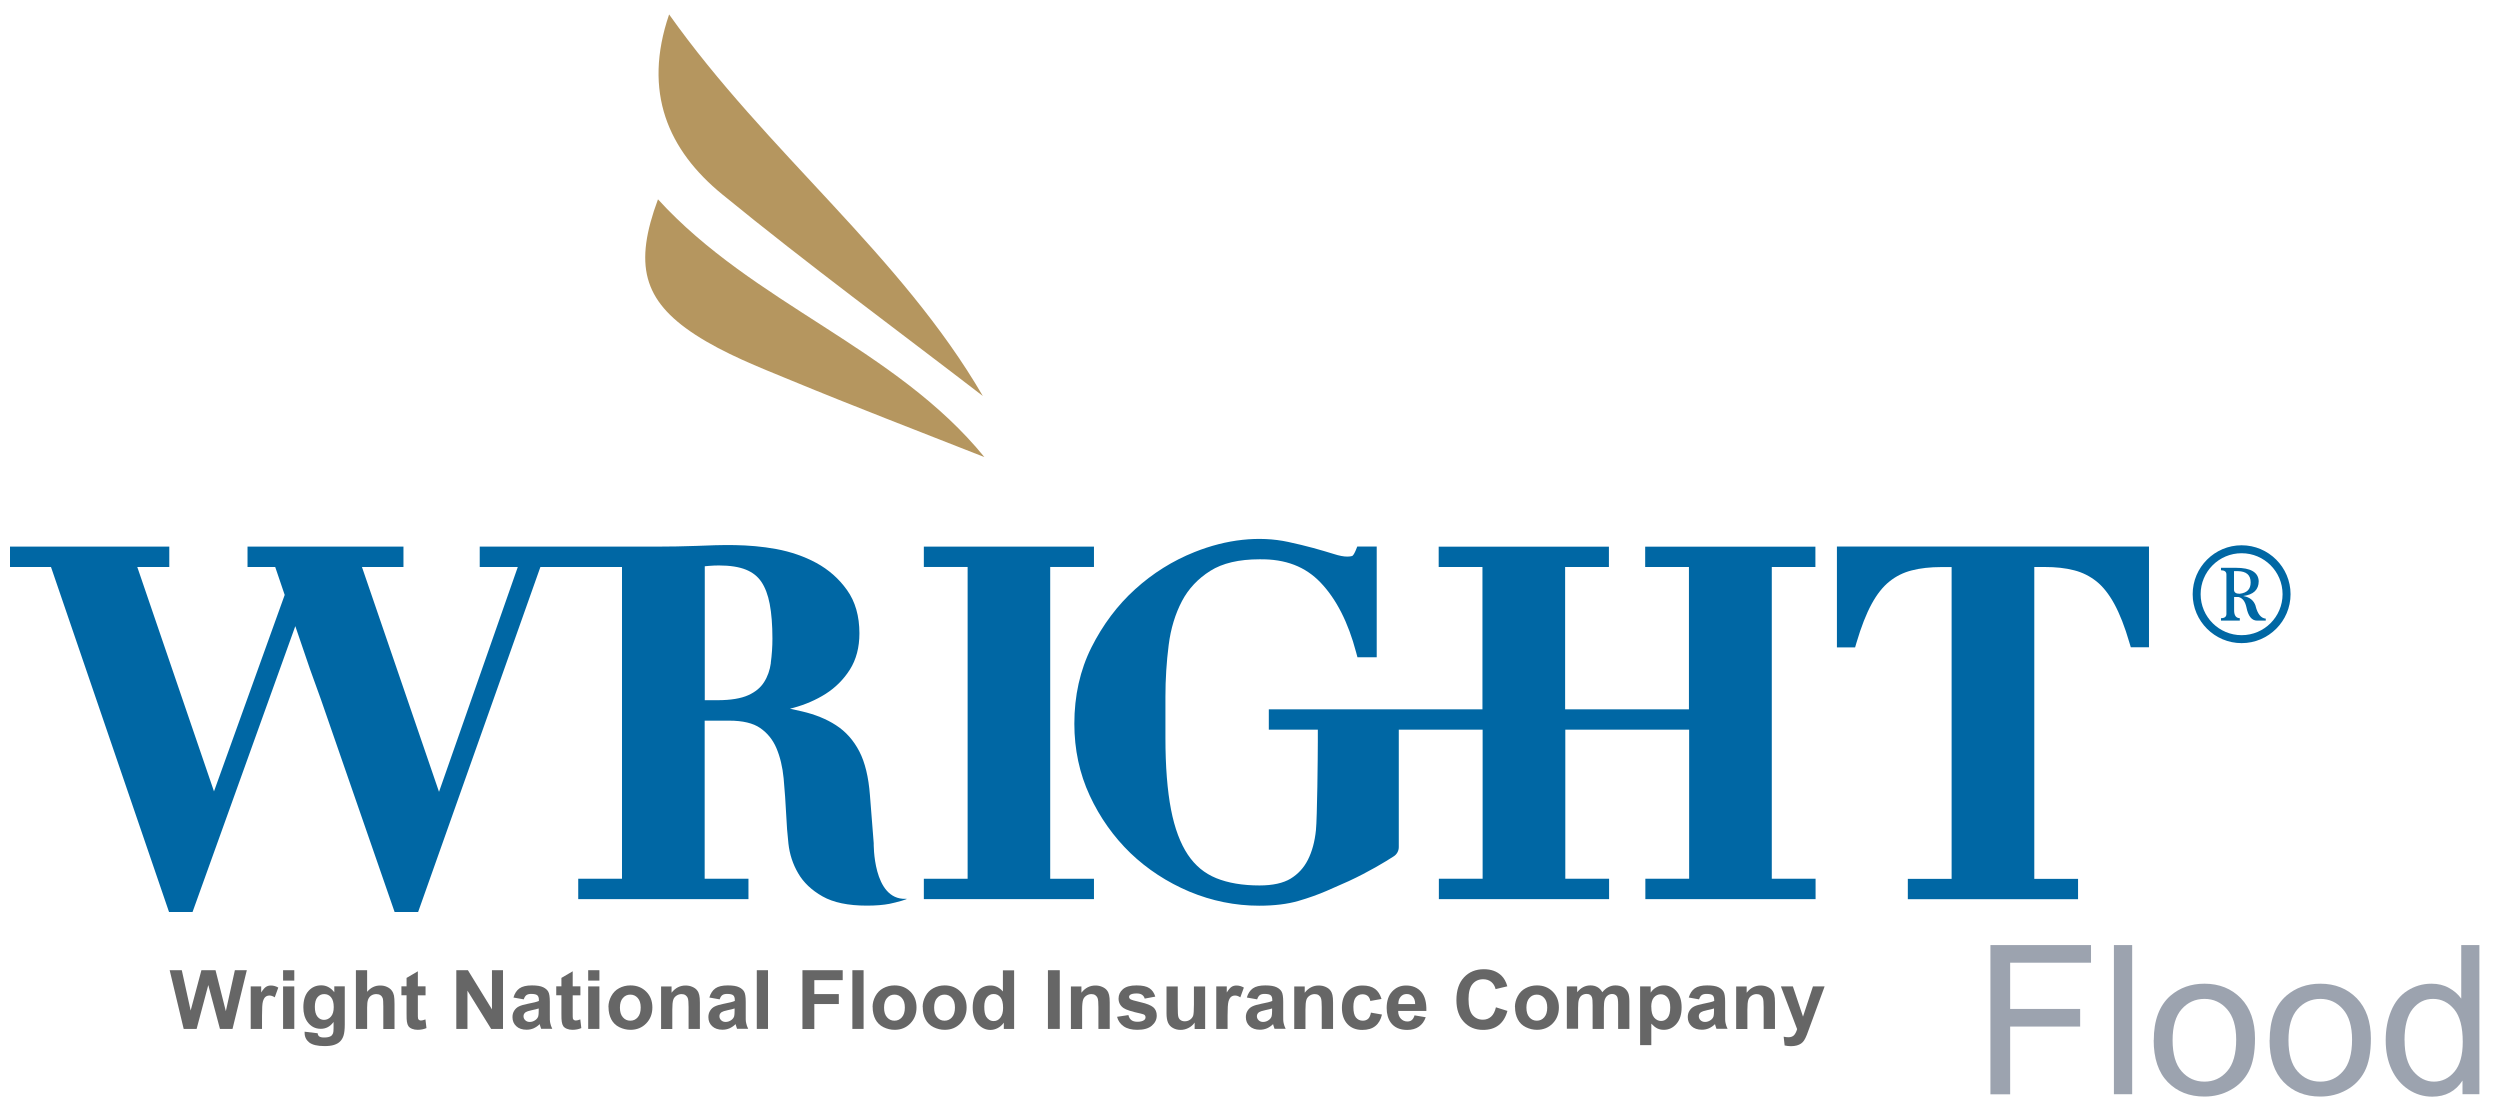 <svg width="99" height="44" viewBox="0 0 99 44" fill="none" xmlns="http://www.w3.org/2000/svg">
<path d="M43.321 22.452V21.646H36.584V22.452H38.318V34.799H36.584V35.605H43.321V34.799H41.588V22.452H43.321Z" fill="#0067A4"/>
<path d="M71.89 22.453V21.647H65.149V22.453H66.882V28.09H61.979V22.453H63.713V21.647H56.972V22.453H58.705V28.09H50.245V28.896H52.186V29.365C52.186 29.931 52.161 32.399 52.111 32.876C52.065 33.331 51.957 33.724 51.792 34.05C51.631 34.366 51.409 34.609 51.112 34.792C50.818 34.971 50.403 35.064 49.876 35.064C49.21 35.064 48.633 34.967 48.16 34.774C47.698 34.584 47.333 34.283 47.039 33.846C46.742 33.402 46.516 32.8 46.373 32.062C46.226 31.303 46.151 30.35 46.151 29.229V27.589C46.151 26.901 46.194 26.21 46.28 25.54C46.362 24.892 46.541 24.308 46.806 23.803C47.064 23.312 47.444 22.911 47.927 22.607C48.407 22.302 49.063 22.148 49.876 22.148C50.911 22.134 51.692 22.438 52.297 23.072C52.917 23.721 53.39 24.648 53.701 25.827L53.755 26.027H54.518V21.643H53.748L53.68 21.811C53.615 21.962 53.569 22.001 53.562 22.008C53.562 22.008 53.515 22.041 53.347 22.041C53.211 22.041 53.035 22.008 52.824 21.94C52.58 21.865 52.308 21.783 52.004 21.7C51.699 21.618 51.362 21.535 51.011 21.46C49.862 21.213 48.572 21.353 47.304 21.861C46.441 22.205 45.649 22.7 44.951 23.334C44.249 23.968 43.669 24.745 43.221 25.637C42.77 26.536 42.544 27.553 42.544 28.66C42.544 29.674 42.748 30.633 43.153 31.504C43.554 32.371 44.099 33.137 44.765 33.782C45.434 34.423 46.219 34.935 47.1 35.308C47.985 35.677 48.912 35.866 49.862 35.866C50.463 35.866 50.986 35.802 51.416 35.677C51.835 35.555 52.211 35.419 52.534 35.279L53.411 34.892C54.199 34.527 54.873 34.118 55.191 33.911C55.317 33.832 55.392 33.692 55.392 33.545V28.896H58.712V34.799H56.979V35.605H63.72V34.799H61.986V28.896H66.89V34.799H65.156V35.605H71.897V34.799H70.163V22.453H71.897H71.89Z" fill="#0067A4"/>
<path d="M72.742 21.647V25.637H73.462L73.519 25.443C73.702 24.824 73.903 24.308 74.118 23.914C74.325 23.534 74.562 23.233 74.823 23.026C75.081 22.818 75.375 22.671 75.701 22.589C76.041 22.499 76.439 22.456 76.876 22.456H77.284V34.803H75.55V35.609H82.291V34.803H80.558V22.453H80.966C81.407 22.453 81.801 22.495 82.141 22.585C82.467 22.668 82.761 22.818 83.019 23.022C83.28 23.23 83.516 23.531 83.724 23.91C83.939 24.304 84.143 24.82 84.322 25.44L84.38 25.633H85.1V21.643H72.742V21.647Z" fill="#0067A4"/>
<path d="M35.867 35.594C34.556 35.641 34.599 33.388 34.599 33.388L34.449 31.486C34.395 30.773 34.255 30.193 34.033 29.763C33.804 29.319 33.493 28.968 33.102 28.717C32.726 28.473 32.275 28.291 31.763 28.172C31.609 28.137 31.451 28.101 31.283 28.065C31.329 28.054 31.376 28.04 31.422 28.029C31.884 27.904 32.314 27.718 32.694 27.478C33.084 27.23 33.407 26.908 33.654 26.518C33.908 26.117 34.033 25.633 34.033 25.081C34.033 24.397 33.869 23.821 33.539 23.362C33.22 22.914 32.812 22.556 32.325 22.291C31.849 22.033 31.318 21.851 30.745 21.743C29.596 21.532 28.575 21.578 27.568 21.618C27.06 21.636 26.537 21.646 26.014 21.646H22.898H18.997V22.452H20.505L17.385 31.357L14.333 22.452H15.977V21.646H9.802V22.452H10.898L11.274 23.559L8.474 31.339L5.436 22.452H6.704V21.646H0.396V22.452H2.019L6.693 36.114H7.625L11.694 24.795L12.274 26.493L12.707 27.693L15.626 36.114H16.558L21.4 22.452H23.005H24.631V34.799H22.898V35.605H29.639V34.799H27.905V28.538H28.879C29.409 28.538 29.821 28.635 30.101 28.828C30.387 29.025 30.599 29.287 30.742 29.616C30.892 29.967 30.989 30.372 31.032 30.823C31.075 31.296 31.111 31.797 31.136 32.306C31.15 32.646 31.179 33.019 31.222 33.409C31.268 33.828 31.397 34.222 31.605 34.577C31.816 34.946 32.142 35.254 32.572 35.497C33.002 35.741 33.589 35.863 34.327 35.863C34.682 35.863 34.983 35.838 35.226 35.791C35.473 35.741 36.061 35.583 35.867 35.59V35.594ZM30.527 26.249C30.488 26.536 30.398 26.794 30.255 27.016C30.119 27.23 29.918 27.399 29.635 27.528C29.345 27.66 28.933 27.728 28.41 27.728H27.909V22.424L28.077 22.409C28.206 22.399 28.338 22.392 28.467 22.392C28.908 22.392 29.27 22.449 29.542 22.56C29.803 22.667 30 22.821 30.147 23.036C30.301 23.262 30.412 23.559 30.48 23.914C30.552 24.29 30.588 24.752 30.588 25.286C30.588 25.611 30.566 25.934 30.523 26.249H30.527Z" fill="#0067A4"/>
<path d="M38.919 15.68C35.545 13.083 32.002 10.479 28.603 7.699C26.461 5.948 25.444 3.652 26.497 0.571C30.369 6.03 35.677 10.099 38.919 15.68Z" fill="#B5965F"/>
<path d="M38.983 18.101C36.379 17.073 33.839 16.102 31.328 15.063C30.032 14.53 28.696 14.01 27.528 13.251C25.447 11.893 25.103 10.464 26.056 7.893C29.838 12.04 35.458 13.774 38.983 18.101Z" fill="#B5965F"/>
<path d="M89.323 24.007C89.405 24.319 89.538 24.483 89.724 24.498V24.577H89.384C89.169 24.577 89.026 24.398 88.958 24.047C88.907 23.814 88.804 23.681 88.646 23.642H88.471V24.168C88.471 24.372 88.546 24.476 88.696 24.48V24.577H87.951V24.48C88.094 24.48 88.166 24.423 88.166 24.312V22.75C88.166 22.639 88.094 22.585 87.951 22.582V22.485H88.542C89.126 22.485 89.427 22.66 89.445 23.011C89.445 23.352 89.241 23.549 88.829 23.602C89.09 23.645 89.255 23.778 89.327 24.007H89.323ZM88.467 22.617V23.352C88.467 23.459 88.542 23.513 88.689 23.513C88.979 23.481 89.126 23.334 89.126 23.065C89.126 22.771 88.958 22.625 88.621 22.617H88.471H88.467Z" fill="#0067A4"/>
<path d="M88.768 25.468C87.701 25.468 86.83 24.598 86.83 23.53C86.83 22.463 87.701 21.593 88.768 21.593C89.835 21.593 90.706 22.463 90.706 23.53C90.706 24.598 89.835 25.468 88.768 25.468ZM88.768 21.908C87.872 21.908 87.145 22.635 87.145 23.53C87.145 24.426 87.872 25.153 88.768 25.153C89.663 25.153 90.39 24.426 90.39 23.53C90.39 22.635 89.663 21.908 88.768 21.908Z" fill="#0067A4"/>
<path d="M7.274 40.745L6.719 38.42H7.199L7.55 40.018L7.976 38.42H8.535L8.943 40.043L9.301 38.42H9.774L9.208 40.745H8.71L8.248 39.008L7.786 40.745H7.278H7.274Z" fill="#666666"/>
<path d="M10.372 40.745H9.928V39.062H10.343V39.302C10.415 39.187 10.479 39.115 10.533 39.08C10.587 39.044 10.655 39.026 10.726 39.026C10.827 39.026 10.927 39.054 11.02 39.108L10.88 39.495C10.805 39.445 10.737 39.423 10.673 39.423C10.608 39.423 10.558 39.441 10.515 39.474C10.472 39.509 10.436 39.57 10.411 39.66C10.386 39.749 10.376 39.939 10.376 40.226V40.745H10.372Z" fill="#666666"/>
<path d="M11.21 38.832V38.42H11.654V38.832H11.21ZM11.21 40.745V39.062H11.654V40.745H11.21Z" fill="#666666"/>
<path d="M12.07 40.856L12.579 40.917C12.586 40.974 12.607 41.017 12.636 41.039C12.679 41.071 12.743 41.085 12.836 41.085C12.951 41.085 13.041 41.067 13.098 41.032C13.137 41.01 13.166 40.971 13.188 40.92C13.202 40.885 13.209 40.817 13.209 40.716V40.469C13.076 40.652 12.908 40.741 12.704 40.741C12.478 40.741 12.299 40.645 12.167 40.455C12.063 40.304 12.013 40.115 12.013 39.889C12.013 39.606 12.081 39.391 12.217 39.241C12.353 39.09 12.521 39.019 12.722 39.019C12.922 39.019 13.102 39.112 13.238 39.294V39.058H13.653V40.569C13.653 40.767 13.635 40.917 13.603 41.014C13.571 41.11 13.524 41.189 13.463 41.246C13.406 41.304 13.324 41.347 13.227 41.379C13.127 41.411 13.005 41.425 12.851 41.425C12.564 41.425 12.364 41.375 12.242 41.279C12.124 41.182 12.063 41.057 12.063 40.906C12.063 40.892 12.063 40.874 12.063 40.852L12.07 40.856ZM12.468 39.867C12.468 40.047 12.503 40.175 12.572 40.261C12.639 40.344 12.726 40.387 12.829 40.387C12.937 40.387 13.03 40.344 13.105 40.258C13.18 40.172 13.216 40.047 13.216 39.878C13.216 39.71 13.18 39.574 13.109 39.491C13.037 39.405 12.947 39.366 12.836 39.366C12.726 39.366 12.643 39.409 12.572 39.491C12.503 39.574 12.468 39.703 12.468 39.871V39.867Z" fill="#666666"/>
<path d="M14.538 38.42V39.276C14.681 39.108 14.853 39.026 15.054 39.026C15.158 39.026 15.247 39.044 15.329 39.083C15.412 39.122 15.473 39.169 15.516 39.23C15.559 39.287 15.587 39.355 15.602 39.427C15.616 39.498 15.623 39.61 15.623 39.76V40.749H15.179V39.86C15.179 39.685 15.172 39.57 15.154 39.524C15.136 39.477 15.107 39.438 15.064 39.409C15.021 39.38 14.968 39.366 14.903 39.366C14.828 39.366 14.764 39.384 14.706 39.42C14.649 39.456 14.606 39.509 14.577 39.581C14.549 39.653 14.538 39.76 14.538 39.903V40.745H14.094V38.42H14.538Z" fill="#666666"/>
<path d="M16.852 39.062V39.416H16.547V40.093C16.547 40.229 16.547 40.312 16.555 40.333C16.562 40.355 16.573 40.376 16.594 40.39C16.616 40.405 16.64 40.412 16.669 40.412C16.712 40.412 16.77 40.398 16.848 40.369L16.888 40.713C16.784 40.756 16.666 40.781 16.537 40.781C16.458 40.781 16.383 40.767 16.318 40.741C16.254 40.716 16.207 40.681 16.175 40.638C16.146 40.595 16.125 40.537 16.114 40.462C16.103 40.412 16.1 40.304 16.1 40.147V39.413H15.896V39.058H16.1V38.725L16.547 38.463V39.058H16.852V39.062Z" fill="#666666"/>
<path d="M18.07 40.745V38.42H18.529L19.482 39.971V38.42H19.919V40.745H19.449L18.511 39.23V40.745H18.074H18.07Z" fill="#666666"/>
<path d="M20.738 39.574L20.333 39.502C20.38 39.341 20.459 39.219 20.57 39.14C20.681 39.061 20.846 39.022 21.064 39.022C21.261 39.022 21.412 39.047 21.508 39.094C21.605 39.14 21.673 39.201 21.712 39.273C21.752 39.344 21.773 39.477 21.773 39.67V40.19C21.77 40.337 21.773 40.447 21.791 40.516C21.805 40.587 21.831 40.663 21.87 40.741H21.429C21.419 40.713 21.404 40.67 21.386 40.609C21.379 40.584 21.372 40.566 21.372 40.555C21.297 40.63 21.215 40.684 21.128 40.723C21.043 40.759 20.949 40.777 20.853 40.777C20.681 40.777 20.541 40.73 20.444 40.637C20.344 40.544 20.294 40.426 20.294 40.279C20.294 40.182 20.315 40.1 20.362 40.025C20.409 39.95 20.469 39.892 20.552 39.853C20.634 39.814 20.752 39.778 20.906 39.749C21.114 39.71 21.258 39.674 21.34 39.638V39.595C21.34 39.509 21.318 39.448 21.275 39.412C21.232 39.377 21.154 39.359 21.035 39.359C20.957 39.359 20.896 39.373 20.849 39.405C20.803 39.438 20.77 39.491 20.742 39.57L20.738 39.574ZM21.333 39.935C21.275 39.953 21.186 39.978 21.061 40.003C20.935 40.029 20.856 40.057 20.817 40.082C20.76 40.125 20.731 40.175 20.731 40.24C20.731 40.304 20.752 40.354 20.799 40.401C20.846 40.447 20.906 40.469 20.978 40.469C21.057 40.469 21.136 40.444 21.207 40.39C21.261 40.351 21.297 40.301 21.315 40.243C21.326 40.204 21.333 40.132 21.333 40.025V39.935Z" fill="#666666"/>
<path d="M22.984 39.062V39.416H22.679V40.093C22.679 40.229 22.679 40.312 22.686 40.333C22.694 40.355 22.704 40.376 22.726 40.39C22.747 40.405 22.772 40.412 22.801 40.412C22.844 40.412 22.901 40.398 22.98 40.369L23.02 40.713C22.916 40.756 22.797 40.781 22.669 40.781C22.59 40.781 22.515 40.767 22.45 40.741C22.386 40.716 22.339 40.681 22.307 40.638C22.278 40.595 22.257 40.537 22.246 40.462C22.235 40.412 22.232 40.304 22.232 40.147V39.413H22.027V39.058H22.232V38.725L22.679 38.463V39.058H22.984V39.062Z" fill="#666666"/>
<path d="M23.292 38.832V38.42H23.736V38.832H23.292ZM23.292 40.745V39.062H23.736V40.745H23.292Z" fill="#666666"/>
<path d="M24.094 39.878C24.094 39.731 24.13 39.588 24.205 39.448C24.28 39.309 24.38 39.205 24.516 39.133C24.649 39.061 24.799 39.022 24.964 39.022C25.218 39.022 25.426 39.104 25.591 39.269C25.756 39.434 25.834 39.645 25.834 39.896C25.834 40.147 25.752 40.362 25.587 40.53C25.423 40.698 25.215 40.781 24.968 40.781C24.814 40.781 24.667 40.745 24.527 40.677C24.387 40.609 24.28 40.505 24.208 40.369C24.137 40.233 24.097 40.071 24.097 39.878H24.094ZM24.549 39.903C24.549 40.071 24.588 40.197 24.667 40.286C24.746 40.376 24.842 40.419 24.96 40.419C25.079 40.419 25.175 40.376 25.254 40.286C25.333 40.197 25.372 40.068 25.372 39.9C25.372 39.731 25.333 39.609 25.254 39.52C25.175 39.43 25.079 39.387 24.96 39.387C24.842 39.387 24.746 39.43 24.667 39.52C24.588 39.609 24.549 39.735 24.549 39.903Z" fill="#666666"/>
<path d="M27.712 40.745H27.268V39.886C27.268 39.703 27.257 39.585 27.239 39.535C27.221 39.481 27.189 39.441 27.146 39.409C27.103 39.38 27.053 39.366 26.992 39.366C26.917 39.366 26.845 39.388 26.784 39.431C26.723 39.474 26.68 39.527 26.659 39.599C26.637 39.667 26.623 39.796 26.623 39.986V40.749H26.179V39.065H26.594V39.312C26.741 39.123 26.927 39.026 27.149 39.026C27.246 39.026 27.339 39.044 27.418 39.08C27.497 39.115 27.561 39.158 27.604 39.216C27.647 39.269 27.676 39.334 27.69 39.402C27.708 39.47 27.715 39.57 27.715 39.703V40.749L27.712 40.745Z" fill="#666666"/>
<path d="M28.496 39.574L28.091 39.502C28.138 39.341 28.216 39.219 28.328 39.14C28.439 39.061 28.603 39.022 28.822 39.022C29.019 39.022 29.169 39.047 29.266 39.094C29.363 39.14 29.431 39.201 29.47 39.273C29.51 39.344 29.531 39.477 29.531 39.67V40.19C29.527 40.337 29.531 40.447 29.549 40.516C29.563 40.587 29.588 40.663 29.628 40.741H29.187C29.177 40.713 29.162 40.67 29.144 40.609C29.137 40.584 29.13 40.566 29.13 40.555C29.055 40.63 28.972 40.684 28.886 40.723C28.8 40.759 28.707 40.777 28.61 40.777C28.439 40.777 28.299 40.73 28.202 40.637C28.102 40.544 28.052 40.426 28.052 40.279C28.052 40.182 28.073 40.1 28.12 40.025C28.166 39.95 28.227 39.892 28.31 39.853C28.392 39.814 28.51 39.778 28.664 39.749C28.872 39.71 29.015 39.674 29.098 39.638V39.595C29.098 39.509 29.076 39.448 29.033 39.412C28.99 39.377 28.911 39.359 28.793 39.359C28.714 39.359 28.654 39.373 28.607 39.405C28.56 39.438 28.528 39.491 28.5 39.57L28.496 39.574ZM29.09 39.935C29.033 39.953 28.944 39.978 28.818 40.003C28.693 40.029 28.614 40.057 28.575 40.082C28.517 40.125 28.489 40.175 28.489 40.24C28.489 40.304 28.51 40.354 28.557 40.401C28.603 40.447 28.664 40.469 28.736 40.469C28.815 40.469 28.893 40.444 28.965 40.39C29.019 40.351 29.055 40.301 29.073 40.243C29.083 40.204 29.09 40.132 29.09 40.025V39.935Z" fill="#666666"/>
<path d="M29.969 40.745V38.42H30.413V40.745H29.969Z" fill="#666666"/>
<path d="M31.777 40.745V38.42H33.371V38.814H32.247V39.366H33.217V39.76H32.247V40.749H31.777V40.745Z" fill="#666666"/>
<path d="M33.754 40.745V38.42H34.198V40.745H33.754Z" fill="#666666"/>
<path d="M34.554 39.878C34.554 39.731 34.59 39.588 34.665 39.448C34.74 39.309 34.84 39.205 34.976 39.133C35.109 39.061 35.259 39.022 35.424 39.022C35.678 39.022 35.886 39.104 36.051 39.269C36.216 39.434 36.294 39.645 36.294 39.896C36.294 40.147 36.212 40.362 36.047 40.53C35.883 40.698 35.675 40.781 35.428 40.781C35.274 40.781 35.127 40.745 34.987 40.677C34.847 40.609 34.74 40.505 34.668 40.369C34.597 40.233 34.557 40.071 34.557 39.878H34.554ZM35.009 39.903C35.009 40.071 35.048 40.197 35.127 40.286C35.206 40.376 35.302 40.419 35.42 40.419C35.539 40.419 35.635 40.376 35.714 40.286C35.793 40.197 35.832 40.068 35.832 39.9C35.832 39.731 35.793 39.609 35.714 39.52C35.635 39.43 35.539 39.387 35.42 39.387C35.302 39.387 35.206 39.43 35.127 39.52C35.048 39.609 35.009 39.735 35.009 39.903Z" fill="#666666"/>
<path d="M36.537 39.878C36.537 39.731 36.573 39.588 36.648 39.448C36.723 39.309 36.824 39.205 36.96 39.133C37.092 39.061 37.243 39.022 37.407 39.022C37.662 39.022 37.87 39.104 38.034 39.269C38.199 39.434 38.278 39.645 38.278 39.896C38.278 40.147 38.196 40.362 38.031 40.53C37.866 40.698 37.658 40.781 37.411 40.781C37.257 40.781 37.11 40.745 36.971 40.677C36.831 40.609 36.723 40.505 36.652 40.369C36.58 40.233 36.541 40.071 36.541 39.878H36.537ZM36.992 39.903C36.992 40.071 37.031 40.197 37.11 40.286C37.189 40.376 37.286 40.419 37.404 40.419C37.522 40.419 37.619 40.376 37.698 40.286C37.776 40.197 37.816 40.068 37.816 39.9C37.816 39.731 37.776 39.609 37.698 39.52C37.619 39.43 37.522 39.387 37.404 39.387C37.286 39.387 37.189 39.43 37.11 39.52C37.031 39.609 36.992 39.735 36.992 39.903Z" fill="#666666"/>
<path d="M40.166 40.745H39.751V40.498C39.683 40.595 39.6 40.666 39.507 40.713C39.414 40.76 39.321 40.785 39.224 40.785C39.031 40.785 38.866 40.706 38.726 40.552C38.587 40.394 38.519 40.179 38.519 39.9C38.519 39.621 38.587 39.399 38.719 39.248C38.852 39.098 39.024 39.026 39.228 39.026C39.414 39.026 39.579 39.105 39.715 39.263V38.424H40.159V40.749L40.166 40.745ZM38.977 39.868C38.977 40.047 39.002 40.176 39.052 40.258C39.124 40.373 39.224 40.434 39.353 40.434C39.457 40.434 39.543 40.391 39.615 40.301C39.686 40.212 39.722 40.083 39.722 39.911C39.722 39.717 39.686 39.578 39.618 39.492C39.55 39.406 39.461 39.363 39.349 39.363C39.239 39.363 39.156 39.406 39.084 39.488C39.013 39.571 38.977 39.696 38.977 39.864V39.868Z" fill="#666666"/>
<path d="M41.498 40.745V38.42H41.967V40.745H41.498Z" fill="#666666"/>
<path d="M43.941 40.745H43.497V39.886C43.497 39.703 43.486 39.585 43.468 39.535C43.45 39.481 43.418 39.441 43.375 39.409C43.332 39.38 43.282 39.366 43.221 39.366C43.146 39.366 43.074 39.388 43.014 39.431C42.953 39.474 42.91 39.527 42.888 39.599C42.867 39.667 42.852 39.796 42.852 39.986V40.749H42.408V39.065H42.824V39.312C42.971 39.123 43.157 39.026 43.379 39.026C43.476 39.026 43.569 39.044 43.648 39.08C43.726 39.115 43.791 39.158 43.834 39.216C43.877 39.269 43.905 39.334 43.92 39.402C43.938 39.47 43.945 39.57 43.945 39.703V40.749L43.941 40.745Z" fill="#666666"/>
<path d="M44.238 40.265L44.686 40.197C44.704 40.283 44.743 40.351 44.8 40.394C44.858 40.44 44.94 40.462 45.044 40.462C45.158 40.462 45.245 40.44 45.305 40.397C45.345 40.369 45.363 40.329 45.363 40.279C45.363 40.247 45.352 40.218 45.33 40.197C45.309 40.175 45.259 40.157 45.18 40.139C44.822 40.061 44.593 39.989 44.496 39.921C44.363 39.831 44.295 39.703 44.295 39.541C44.295 39.395 44.353 39.273 44.467 39.172C44.582 39.072 44.761 39.022 45.005 39.022C45.248 39.022 45.406 39.061 45.517 39.133C45.628 39.208 45.706 39.319 45.749 39.466L45.33 39.545C45.312 39.48 45.277 39.43 45.227 39.395C45.176 39.359 45.105 39.341 45.012 39.341C44.893 39.341 44.811 39.359 44.761 39.391C44.725 39.416 44.711 39.445 44.711 39.48C44.711 39.513 44.725 39.538 44.754 39.563C44.793 39.592 44.933 39.635 45.169 39.688C45.406 39.742 45.57 39.806 45.667 39.885C45.76 39.964 45.807 40.075 45.807 40.218C45.807 40.372 45.742 40.505 45.613 40.616C45.484 40.727 45.295 40.781 45.04 40.781C44.811 40.781 44.628 40.734 44.496 40.641C44.363 40.548 44.274 40.422 44.234 40.261L44.238 40.265Z" fill="#666666"/>
<path d="M47.308 40.745V40.494C47.247 40.584 47.165 40.655 47.068 40.705C46.968 40.756 46.864 40.784 46.753 40.784C46.642 40.784 46.538 40.759 46.449 40.709C46.359 40.659 46.295 40.591 46.255 40.501C46.216 40.412 46.194 40.286 46.194 40.129V39.065H46.639V39.839C46.639 40.075 46.646 40.222 46.664 40.272C46.681 40.326 46.71 40.369 46.753 40.397C46.796 40.426 46.85 40.444 46.918 40.444C46.993 40.444 47.061 40.422 47.122 40.383C47.183 40.34 47.222 40.29 47.247 40.229C47.269 40.168 47.28 40.014 47.28 39.774V39.065H47.724V40.748H47.308V40.745Z" fill="#666666"/>
<path d="M48.608 40.745H48.164V39.062H48.58V39.302C48.651 39.187 48.716 39.115 48.769 39.08C48.823 39.044 48.891 39.026 48.963 39.026C49.063 39.026 49.163 39.054 49.257 39.108L49.117 39.495C49.042 39.445 48.974 39.423 48.909 39.423C48.845 39.423 48.794 39.441 48.752 39.474C48.709 39.509 48.673 39.57 48.648 39.66C48.623 39.749 48.612 39.939 48.612 40.226V40.745H48.608Z" fill="#666666"/>
<path d="M49.78 39.574L49.375 39.502C49.422 39.341 49.501 39.219 49.612 39.14C49.723 39.061 49.888 39.022 50.106 39.022C50.303 39.022 50.453 39.047 50.55 39.094C50.647 39.14 50.715 39.201 50.754 39.273C50.794 39.344 50.815 39.477 50.815 39.67V40.19C50.812 40.337 50.815 40.447 50.833 40.516C50.847 40.587 50.873 40.663 50.912 40.741H50.471C50.461 40.713 50.446 40.67 50.428 40.609C50.421 40.584 50.414 40.566 50.414 40.555C50.339 40.63 50.257 40.684 50.17 40.723C50.084 40.759 49.991 40.777 49.895 40.777C49.723 40.777 49.583 40.73 49.486 40.637C49.386 40.544 49.336 40.426 49.336 40.279C49.336 40.182 49.357 40.1 49.404 40.025C49.451 39.95 49.511 39.892 49.594 39.853C49.676 39.814 49.794 39.778 49.948 39.749C50.156 39.71 50.299 39.674 50.382 39.638V39.595C50.382 39.509 50.36 39.448 50.317 39.412C50.274 39.377 50.196 39.359 50.077 39.359C49.999 39.359 49.938 39.373 49.891 39.405C49.845 39.438 49.812 39.491 49.784 39.57L49.78 39.574ZM50.375 39.935C50.317 39.953 50.228 39.978 50.102 40.003C49.977 40.029 49.898 40.057 49.859 40.082C49.802 40.125 49.773 40.175 49.773 40.24C49.773 40.304 49.794 40.354 49.841 40.401C49.888 40.447 49.948 40.469 50.02 40.469C50.099 40.469 50.178 40.444 50.249 40.39C50.303 40.351 50.339 40.301 50.357 40.243C50.367 40.204 50.375 40.132 50.375 40.025V39.935Z" fill="#666666"/>
<path d="M52.785 40.745H52.341V39.886C52.341 39.703 52.33 39.585 52.312 39.535C52.294 39.481 52.262 39.441 52.219 39.409C52.176 39.38 52.126 39.366 52.065 39.366C51.99 39.366 51.918 39.388 51.857 39.431C51.796 39.474 51.753 39.527 51.732 39.599C51.71 39.667 51.696 39.796 51.696 39.986V40.749H51.252V39.065H51.667V39.312C51.814 39.123 52.001 39.026 52.223 39.026C52.319 39.026 52.413 39.044 52.491 39.08C52.57 39.115 52.635 39.158 52.678 39.216C52.721 39.269 52.749 39.334 52.764 39.402C52.781 39.47 52.789 39.57 52.789 39.703V40.749L52.785 40.745Z" fill="#666666"/>
<path d="M54.705 39.56L54.264 39.638C54.25 39.552 54.214 39.484 54.164 39.441C54.11 39.398 54.042 39.373 53.96 39.373C53.849 39.373 53.759 39.413 53.695 39.488C53.63 39.563 53.594 39.692 53.594 39.871C53.594 40.072 53.627 40.212 53.695 40.294C53.763 40.376 53.852 40.419 53.967 40.419C54.053 40.419 54.121 40.394 54.175 40.348C54.228 40.301 54.268 40.215 54.289 40.1L54.726 40.176C54.68 40.376 54.594 40.527 54.465 40.63C54.336 40.734 54.164 40.785 53.946 40.785C53.698 40.785 53.501 40.706 53.358 40.552C53.215 40.398 53.14 40.183 53.14 39.907C53.14 39.631 53.211 39.413 53.362 39.259C53.509 39.105 53.706 39.026 53.956 39.026C54.16 39.026 54.325 39.069 54.447 39.158C54.569 39.248 54.655 39.38 54.709 39.563L54.705 39.56Z" fill="#666666"/>
<path d="M56.015 40.208L56.459 40.283C56.402 40.444 56.313 40.57 56.187 40.656C56.066 40.742 55.911 40.785 55.725 40.785C55.431 40.785 55.217 40.688 55.077 40.498C54.966 40.344 54.912 40.151 54.912 39.918C54.912 39.638 54.984 39.42 55.131 39.262C55.278 39.105 55.46 39.026 55.682 39.026C55.933 39.026 56.13 39.108 56.277 39.273C56.424 39.438 56.492 39.692 56.484 40.032H55.367C55.367 40.165 55.406 40.269 55.474 40.34C55.542 40.412 55.629 40.451 55.732 40.451C55.8 40.451 55.861 40.434 55.908 40.394C55.954 40.355 55.99 40.294 56.015 40.212V40.208ZM56.04 39.757C56.04 39.628 56.005 39.531 55.94 39.463C55.876 39.395 55.8 39.363 55.707 39.363C55.611 39.363 55.528 39.398 55.467 39.47C55.403 39.542 55.374 39.638 55.374 39.76H56.04V39.757Z" fill="#666666"/>
<path d="M59.239 39.889L59.694 40.032C59.626 40.286 59.508 40.473 59.346 40.598C59.185 40.723 58.978 40.784 58.73 40.784C58.422 40.784 58.168 40.68 57.971 40.469C57.774 40.258 57.674 39.971 57.674 39.606C57.674 39.219 57.774 38.918 57.975 38.703C58.175 38.488 58.437 38.381 58.763 38.381C59.046 38.381 59.279 38.463 59.454 38.632C59.558 38.732 59.64 38.875 59.69 39.058L59.225 39.169C59.196 39.047 59.139 38.954 59.053 38.882C58.967 38.814 58.859 38.778 58.734 38.778C58.562 38.778 58.422 38.839 58.315 38.965C58.208 39.09 58.154 39.287 58.154 39.566C58.154 39.86 58.208 40.068 58.311 40.193C58.419 40.319 58.555 40.38 58.723 40.38C58.849 40.38 58.956 40.34 59.046 40.261C59.135 40.182 59.2 40.057 59.239 39.889Z" fill="#666666"/>
<path d="M59.991 39.878C59.991 39.731 60.027 39.588 60.102 39.448C60.178 39.309 60.278 39.205 60.414 39.133C60.546 39.061 60.697 39.022 60.862 39.022C61.116 39.022 61.324 39.104 61.488 39.269C61.653 39.434 61.732 39.645 61.732 39.896C61.732 40.147 61.65 40.362 61.485 40.53C61.32 40.698 61.112 40.781 60.865 40.781C60.711 40.781 60.564 40.745 60.425 40.677C60.285 40.609 60.177 40.505 60.106 40.369C60.034 40.233 59.995 40.071 59.995 39.878H59.991ZM60.446 39.903C60.446 40.071 60.486 40.197 60.564 40.286C60.643 40.376 60.74 40.419 60.858 40.419C60.976 40.419 61.073 40.376 61.152 40.286C61.23 40.197 61.27 40.068 61.27 39.9C61.27 39.731 61.23 39.609 61.152 39.52C61.073 39.43 60.976 39.387 60.858 39.387C60.74 39.387 60.643 39.43 60.564 39.52C60.486 39.609 60.446 39.735 60.446 39.903Z" fill="#666666"/>
<path d="M62.044 39.061H62.456V39.291C62.603 39.111 62.778 39.022 62.979 39.022C63.086 39.022 63.179 39.044 63.258 39.09C63.337 39.133 63.401 39.201 63.452 39.291C63.527 39.201 63.606 39.133 63.692 39.09C63.778 39.047 63.867 39.022 63.967 39.022C64.093 39.022 64.197 39.047 64.283 39.097C64.369 39.147 64.433 39.223 64.476 39.319C64.508 39.391 64.523 39.509 64.523 39.667V40.745H64.078V39.781C64.078 39.613 64.064 39.505 64.032 39.459C63.989 39.395 63.928 39.362 63.842 39.362C63.781 39.362 63.72 39.38 63.666 39.42C63.613 39.459 63.573 39.513 63.548 39.588C63.523 39.66 63.513 39.778 63.513 39.935V40.745H63.068V39.821C63.068 39.656 63.061 39.552 63.043 39.502C63.029 39.455 63.004 39.42 62.968 39.395C62.936 39.373 62.889 39.359 62.832 39.359C62.764 39.359 62.703 39.377 62.646 39.412C62.592 39.448 62.553 39.502 62.528 39.574C62.502 39.642 62.492 39.76 62.492 39.921V40.738H62.047V39.054L62.044 39.061Z" fill="#666666"/>
<path d="M64.952 39.061H65.367V39.309C65.421 39.223 65.493 39.154 65.586 39.101C65.679 39.047 65.779 39.022 65.89 39.022C66.087 39.022 66.252 39.097 66.388 39.251C66.524 39.405 66.592 39.617 66.592 39.892C66.592 40.168 66.524 40.39 66.385 40.548C66.249 40.705 66.08 40.781 65.887 40.781C65.794 40.781 65.711 40.763 65.632 40.727C65.557 40.691 65.478 40.627 65.392 40.537V41.386H64.948V39.061H64.952ZM65.392 39.874C65.392 40.064 65.428 40.204 65.503 40.294C65.579 40.383 65.672 40.43 65.779 40.43C65.887 40.43 65.969 40.387 66.037 40.304C66.105 40.222 66.141 40.086 66.141 39.896C66.141 39.72 66.105 39.588 66.034 39.502C65.962 39.416 65.876 39.373 65.769 39.373C65.661 39.373 65.568 39.416 65.496 39.498C65.425 39.581 65.389 39.706 65.389 39.871L65.392 39.874Z" fill="#666666"/>
<path d="M67.28 39.574L66.875 39.502C66.922 39.341 67.001 39.219 67.112 39.14C67.223 39.061 67.388 39.022 67.606 39.022C67.803 39.022 67.954 39.047 68.05 39.094C68.147 39.14 68.215 39.201 68.254 39.273C68.294 39.344 68.315 39.477 68.315 39.67V40.19C68.312 40.337 68.315 40.447 68.333 40.516C68.347 40.587 68.373 40.663 68.412 40.741H67.971C67.961 40.713 67.946 40.67 67.928 40.609C67.921 40.584 67.914 40.566 67.914 40.555C67.839 40.63 67.757 40.684 67.671 40.723C67.585 40.759 67.491 40.777 67.395 40.777C67.223 40.777 67.083 40.73 66.986 40.637C66.886 40.544 66.836 40.426 66.836 40.279C66.836 40.182 66.857 40.1 66.904 40.025C66.951 39.95 67.011 39.892 67.094 39.853C67.176 39.814 67.294 39.778 67.448 39.749C67.656 39.71 67.799 39.674 67.882 39.638V39.595C67.882 39.509 67.86 39.448 67.817 39.412C67.774 39.377 67.696 39.359 67.577 39.359C67.499 39.359 67.438 39.373 67.391 39.405C67.345 39.438 67.312 39.491 67.284 39.57L67.28 39.574ZM67.875 39.935C67.817 39.953 67.728 39.978 67.603 40.003C67.477 40.029 67.398 40.057 67.359 40.082C67.302 40.125 67.273 40.175 67.273 40.24C67.273 40.304 67.294 40.354 67.341 40.401C67.388 40.447 67.448 40.469 67.52 40.469C67.599 40.469 67.678 40.444 67.749 40.39C67.803 40.351 67.839 40.301 67.857 40.243C67.868 40.204 67.875 40.132 67.875 40.025V39.935Z" fill="#666666"/>
<path d="M70.285 40.745H69.841V39.886C69.841 39.703 69.83 39.585 69.812 39.535C69.794 39.481 69.762 39.441 69.719 39.409C69.676 39.38 69.626 39.366 69.565 39.366C69.49 39.366 69.418 39.388 69.357 39.431C69.296 39.474 69.253 39.527 69.232 39.599C69.21 39.667 69.196 39.796 69.196 39.986V40.749H68.752V39.065H69.168V39.312C69.314 39.123 69.501 39.026 69.723 39.026C69.819 39.026 69.912 39.044 69.991 39.08C70.07 39.115 70.135 39.158 70.177 39.216C70.221 39.269 70.249 39.334 70.263 39.402C70.281 39.47 70.289 39.57 70.289 39.703V40.749L70.285 40.745Z" fill="#666666"/>
<path d="M70.525 39.062H70.998L71.399 40.258L71.793 39.062H72.255L71.661 40.681L71.553 40.974C71.514 41.071 71.478 41.146 71.442 41.2C71.406 41.254 71.367 41.293 71.321 41.325C71.274 41.358 71.217 41.383 71.152 41.401C71.084 41.418 71.009 41.429 70.923 41.429C70.837 41.429 70.755 41.418 70.672 41.401L70.633 41.053C70.701 41.067 70.765 41.075 70.823 41.075C70.927 41.075 71.002 41.042 71.052 40.985C71.102 40.924 71.141 40.845 71.166 40.752L70.525 39.065V39.062Z" fill="#666666"/>
<path d="M78.821 43.331V37.425H82.804V38.123H79.602V39.954H82.374V40.652H79.602V43.335H78.821V43.331Z" fill="#9CA3AF"/>
<path d="M83.711 43.331V37.425H84.434V43.331H83.711Z" fill="#9CA3AF"/>
<path d="M85.29 41.193C85.29 40.401 85.512 39.814 85.949 39.431C86.318 39.115 86.765 38.954 87.296 38.954C87.883 38.954 88.363 39.148 88.739 39.531C89.112 39.918 89.298 40.448 89.298 41.128C89.298 41.68 89.215 42.113 89.051 42.428C88.886 42.744 88.646 42.991 88.331 43.163C88.016 43.338 87.672 43.424 87.296 43.424C86.697 43.424 86.214 43.231 85.841 42.848C85.469 42.464 85.286 41.909 85.286 41.189L85.29 41.193ZM86.035 41.193C86.035 41.741 86.153 42.153 86.393 42.425C86.633 42.697 86.934 42.833 87.296 42.833C87.657 42.833 87.955 42.697 88.195 42.421C88.435 42.149 88.553 41.73 88.553 41.168C88.553 40.638 88.431 40.236 88.191 39.964C87.951 39.692 87.654 39.556 87.296 39.556C86.937 39.556 86.633 39.692 86.393 39.964C86.153 40.236 86.035 40.645 86.035 41.193Z" fill="#9CA3AF"/>
<path d="M89.879 41.193C89.879 40.401 90.101 39.814 90.538 39.431C90.907 39.115 91.354 38.954 91.884 38.954C92.472 38.954 92.952 39.148 93.328 39.531C93.7 39.918 93.887 40.448 93.887 41.128C93.887 41.68 93.804 42.113 93.639 42.428C93.475 42.744 93.235 42.991 92.92 43.163C92.604 43.338 92.26 43.424 91.884 43.424C91.286 43.424 90.803 43.231 90.43 42.848C90.061 42.464 89.875 41.909 89.875 41.189L89.879 41.193ZM90.624 41.193C90.624 41.741 90.742 42.153 90.982 42.425C91.222 42.697 91.523 42.833 91.884 42.833C92.246 42.833 92.543 42.697 92.783 42.421C93.023 42.149 93.142 41.73 93.142 41.168C93.142 40.638 93.02 40.236 92.78 39.964C92.54 39.692 92.243 39.556 91.884 39.556C91.526 39.556 91.222 39.692 90.982 39.964C90.742 40.236 90.624 40.645 90.624 41.193Z" fill="#9CA3AF"/>
<path d="M97.515 43.331V42.79C97.242 43.213 96.845 43.428 96.318 43.428C95.978 43.428 95.663 43.335 95.376 43.145C95.09 42.955 94.868 42.694 94.71 42.357C94.552 42.02 94.474 41.633 94.474 41.197C94.474 40.76 94.545 40.383 94.689 40.032C94.832 39.685 95.043 39.416 95.33 39.234C95.616 39.051 95.931 38.954 96.286 38.954C96.544 38.954 96.773 39.008 96.974 39.119C97.174 39.227 97.339 39.37 97.465 39.545V37.425H98.184V43.331H97.511H97.515ZM95.222 41.197C95.222 41.745 95.337 42.153 95.57 42.425C95.802 42.697 96.075 42.833 96.386 42.833C96.698 42.833 96.974 42.704 97.192 42.443C97.414 42.185 97.525 41.788 97.525 41.257C97.525 40.673 97.414 40.244 97.185 39.968C96.959 39.696 96.68 39.556 96.35 39.556C96.021 39.556 95.76 39.688 95.545 39.95C95.33 40.215 95.219 40.627 95.219 41.197H95.222Z" fill="#9CA3AF"/>
</svg>
